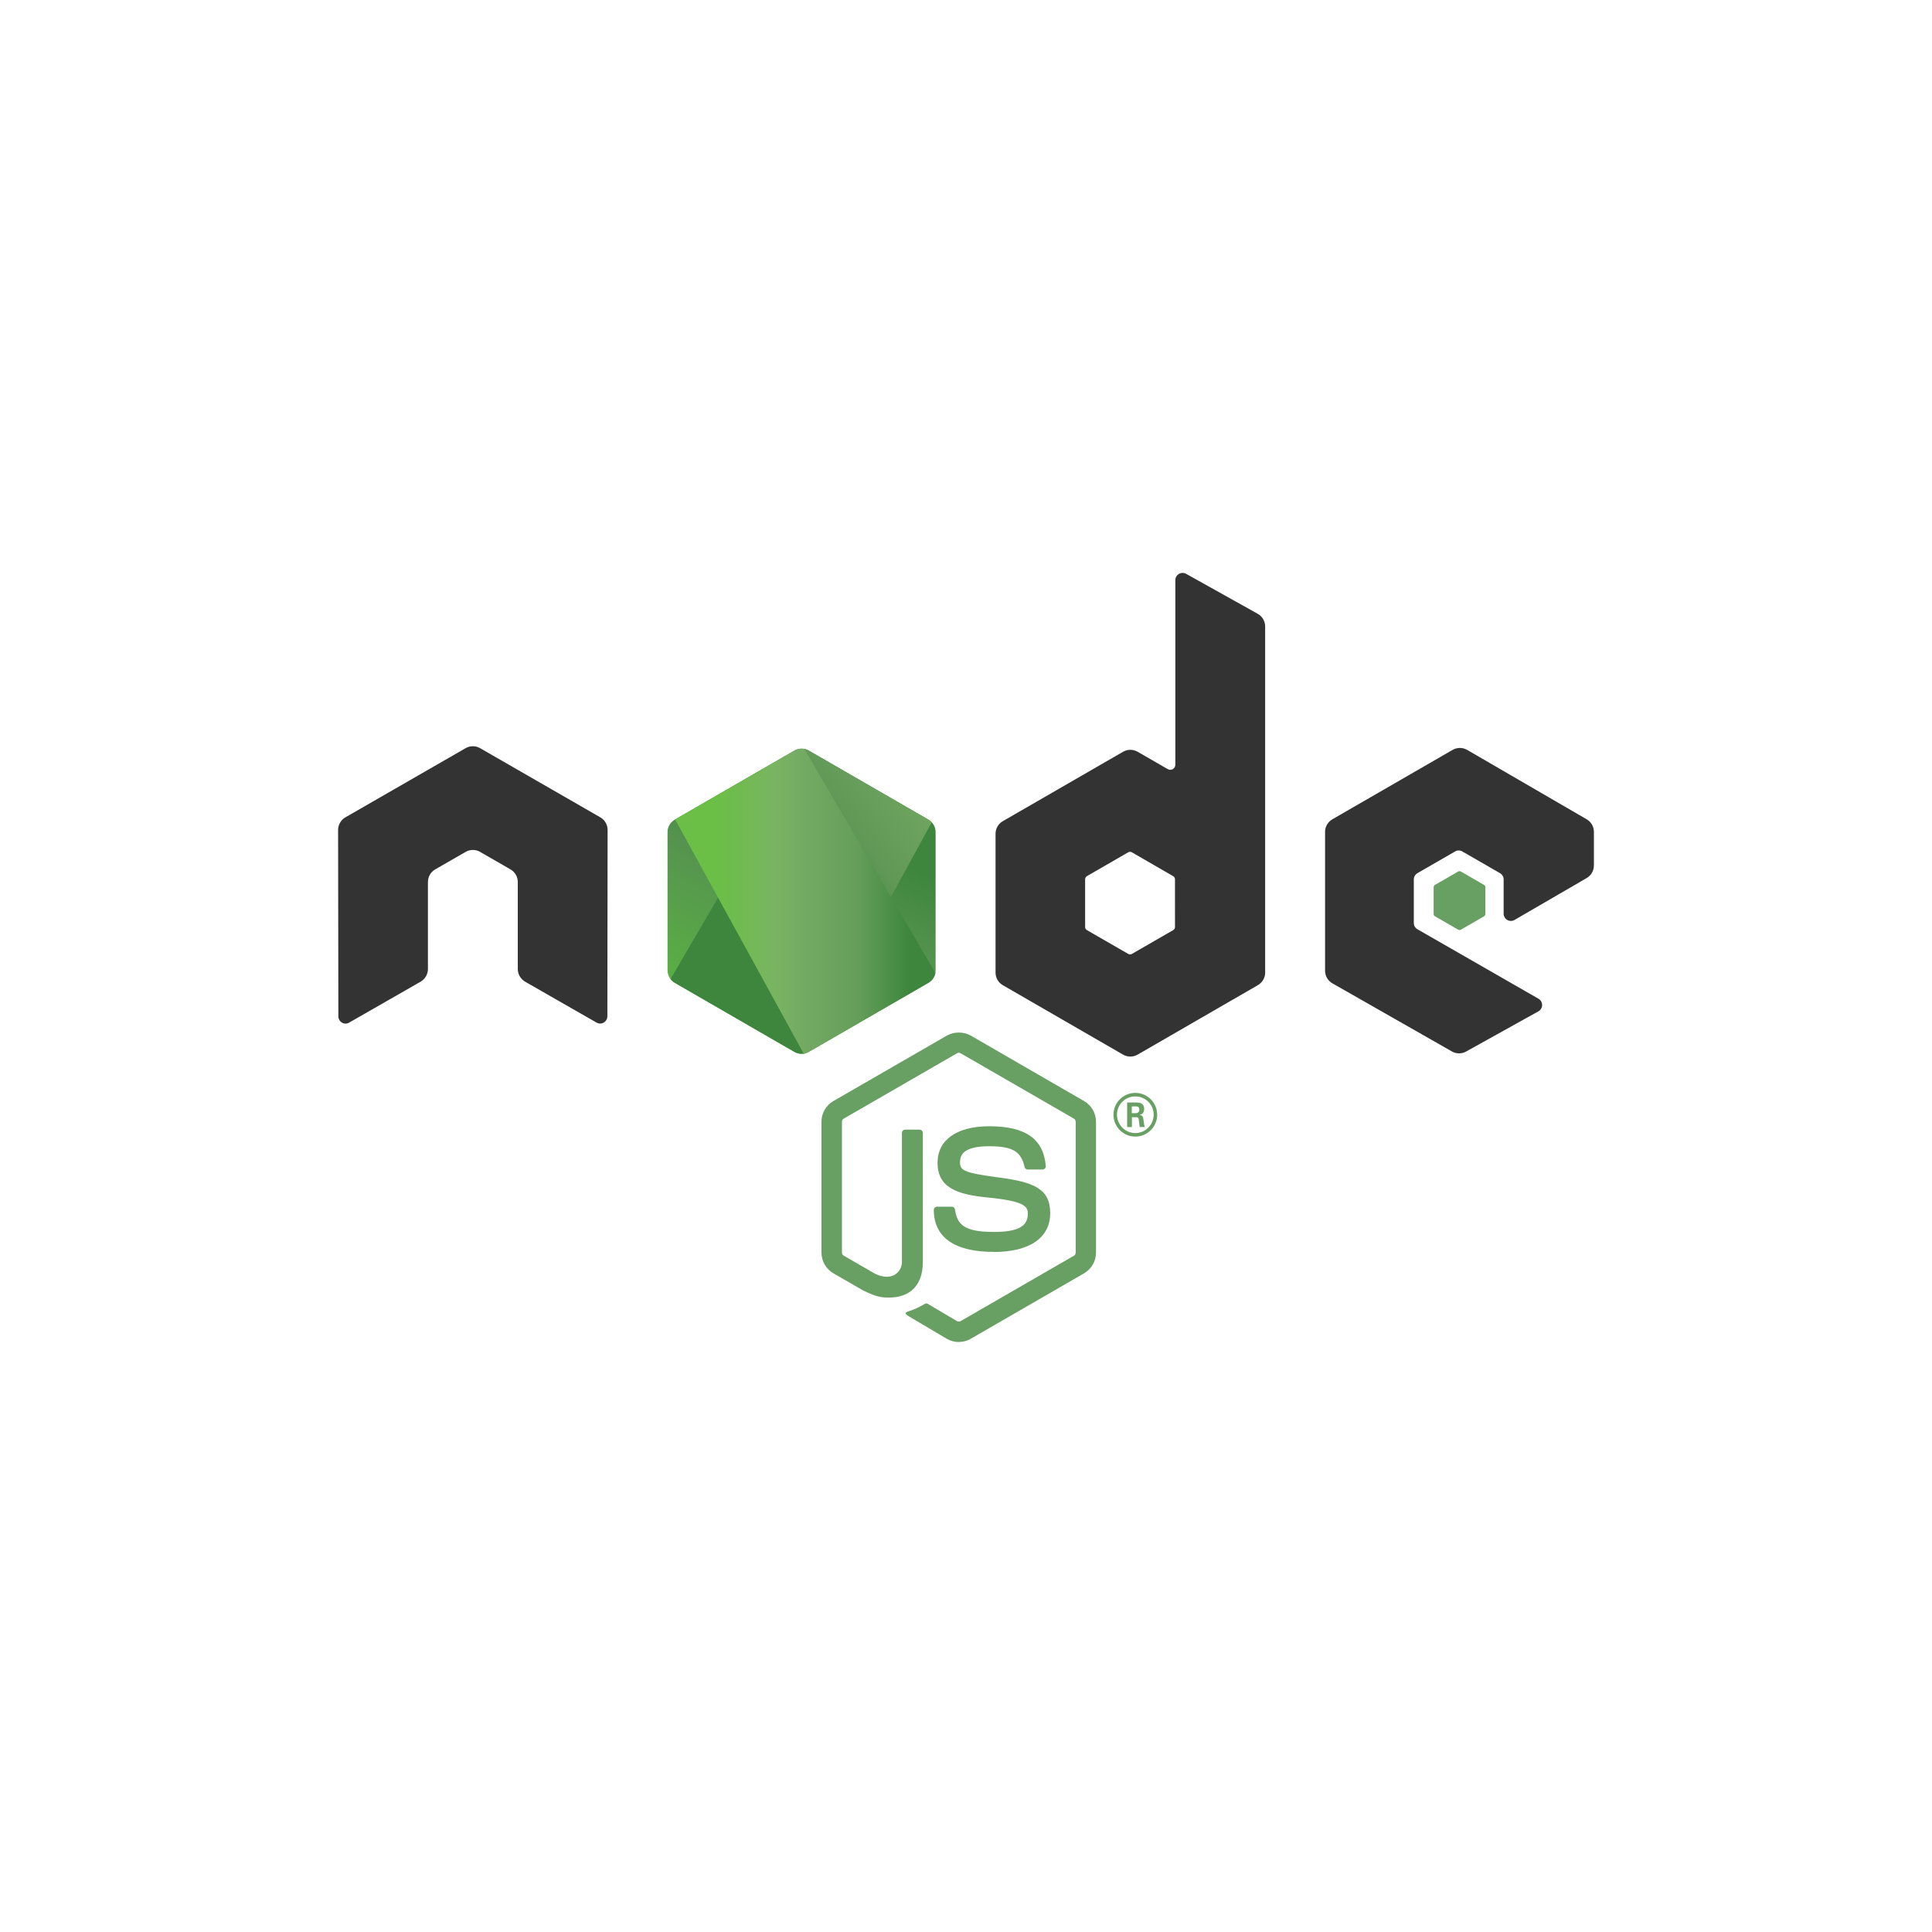 <?xml version="1.0" encoding="UTF-8" standalone="no"?><!DOCTYPE svg PUBLIC "-//W3C//DTD SVG 1.1//EN" "http://www.w3.org/Graphics/SVG/1.1/DTD/svg11.dtd"><svg width="100%" height="100%" viewBox="0 0 150 150" version="1.1" xmlns="http://www.w3.org/2000/svg" xmlns:xlink="http://www.w3.org/1999/xlink" xml:space="preserve" xmlns:serif="http://www.serif.com/" style="fill-rule:evenodd;clip-rule:evenodd;stroke-linejoin:round;stroke-miterlimit:1.414;"><g id="node"><path d="M74.441,104.195c-0.322,0 -0.642,-0.085 -0.924,-0.247l-2.939,-1.74c-0.439,-0.246 -0.225,-0.333 -0.08,-0.383c0.585,-0.205 0.704,-0.251 1.329,-0.606c0.065,-0.037 0.151,-0.024 0.218,0.016l2.259,1.34c0.081,0.044 0.197,0.044 0.273,0l8.805,-5.083c0.081,-0.046 0.134,-0.141 0.134,-0.238l0,-10.16c0,-0.102 -0.053,-0.192 -0.136,-0.243l-8.802,-5.078c-0.081,-0.049 -0.189,-0.049 -0.271,0l-8.8,5.078c-0.085,0.049 -0.139,0.143 -0.139,0.24l0,10.161c0,0.097 0.053,0.189 0.137,0.236l2.411,1.393c1.309,0.654 2.109,-0.117 2.109,-0.893l0,-10.028c0,-0.144 0.112,-0.254 0.256,-0.254l1.115,0c0.139,0 0.253,0.11 0.253,0.254l0,10.032c0,1.746 -0.952,2.749 -2.607,2.749c-0.509,0 -0.91,0 -2.03,-0.551l-2.31,-1.331c-0.571,-0.331 -0.923,-0.948 -0.923,-1.607l0,-10.161c0,-0.661 0.352,-1.278 0.923,-1.604l8.814,-5.085c0.558,-0.315 1.298,-0.315 1.852,0l8.803,5.087c0.568,0.328 0.923,0.943 0.923,1.605l0,10.16c0,0.659 -0.355,1.274 -0.923,1.605l-8.803,5.084c-0.282,0.163 -0.602,0.247 -0.928,0.247" style="fill:#689f63;fill-rule:nonzero;"/><path d="M77.16,97.194c-3.852,0 -4.66,-1.769 -4.66,-3.252c0,-0.141 0.114,-0.254 0.255,-0.254l1.137,0c0.126,0 0.232,0.092 0.252,0.216c0.171,1.159 0.683,1.743 3.012,1.743c1.856,0 2.645,-0.419 2.645,-1.403c0,-0.567 -0.225,-0.988 -3.107,-1.27c-2.412,-0.238 -3.902,-0.769 -3.902,-2.697c0,-1.777 1.499,-2.835 4.01,-2.835c2.819,0 4.216,0.979 4.392,3.081c0.007,0.073 -0.02,0.144 -0.068,0.197c-0.049,0.05 -0.117,0.081 -0.187,0.081l-1.144,0c-0.119,0 -0.223,-0.084 -0.247,-0.198c-0.276,-1.219 -0.941,-1.609 -2.751,-1.609c-2.025,0 -2.261,0.705 -2.261,1.234c0,0.641 0.278,0.829 3.011,1.19c2.706,0.36 3.991,0.866 3.991,2.769c0,1.917 -1.6,3.017 -4.39,3.017m10.724,-10.776l0.296,0c0.242,0 0.289,-0.169 0.289,-0.269c0,-0.26 -0.179,-0.26 -0.278,-0.26l-0.304,0l-0.003,0.529Zm-0.359,-0.833l0.655,0c0.225,0 0.665,0 0.665,0.503c0,0.35 -0.224,0.423 -0.359,0.467c0.262,0.018 0.28,0.19 0.315,0.432c0.018,0.152 0.047,0.414 0.1,0.503l-0.404,0c-0.011,-0.089 -0.073,-0.574 -0.073,-0.6c-0.026,-0.108 -0.063,-0.161 -0.198,-0.161l-0.333,0l0,0.763l-0.368,0l0,-1.907Zm-0.787,0.948c0,0.789 0.637,1.428 1.42,1.428c0.789,0 1.426,-0.652 1.426,-1.428c0,-0.791 -0.646,-1.419 -1.428,-1.419c-0.772,0 -1.42,0.619 -1.42,1.417m3.121,0.006c0,0.935 -0.765,1.697 -1.697,1.697c-0.926,0 -1.697,-0.753 -1.697,-1.697c0,-0.961 0.789,-1.697 1.697,-1.697c0.915,0 1.695,0.739 1.695,1.697" style="fill:#689f63;fill-rule:nonzero;"/><path d="M47.174,64.438c0,-0.405 -0.214,-0.778 -0.564,-0.979l-9.335,-5.371c-0.158,-0.093 -0.334,-0.142 -0.513,-0.148l-0.097,0c-0.179,0.006 -0.355,0.055 -0.515,0.148l-9.335,5.371c-0.348,0.203 -0.565,0.575 -0.565,0.981l0.02,14.467c0,0.2 0.104,0.388 0.28,0.487c0.172,0.106 0.388,0.106 0.56,0l5.55,-3.178c0.35,-0.209 0.564,-0.577 0.564,-0.979l0,-6.759c0,-0.403 0.214,-0.775 0.563,-0.976l2.363,-1.361c0.176,-0.101 0.368,-0.151 0.564,-0.151c0.193,0 0.39,0.049 0.561,0.151l2.362,1.36c0.349,0.201 0.564,0.573 0.564,0.977l0,6.758c0,0.401 0.217,0.771 0.565,0.979l5.546,3.176c0.175,0.103 0.391,0.103 0.565,0c0.171,-0.1 0.279,-0.287 0.279,-0.487l0.018,-14.466Zm44.052,7.533c0,0.101 -0.054,0.194 -0.141,0.244l-3.207,1.848c-0.087,0.05 -0.194,0.05 -0.281,0l-3.207,-1.848c-0.088,-0.05 -0.141,-0.144 -0.141,-0.244l0,-3.702c0,-0.101 0.053,-0.194 0.139,-0.245l3.205,-1.851c0.088,-0.051 0.196,-0.051 0.284,0l3.207,1.851c0.088,0.051 0.141,0.144 0.141,0.245l0.001,3.702Zm0.866,-27.419c-0.175,-0.097 -0.388,-0.094 -0.561,0.006c-0.172,0.102 -0.278,0.287 -0.278,0.487l0,14.327c0,0.141 -0.075,0.271 -0.197,0.341c-0.121,0.071 -0.272,0.071 -0.394,0l-2.339,-1.347c-0.348,-0.201 -0.777,-0.201 -1.127,0l-9.338,5.39c-0.349,0.2 -0.564,0.573 -0.564,0.974l0,10.782c0,0.404 0.215,0.774 0.564,0.977l9.338,5.393c0.349,0.2 0.779,0.2 1.128,0l9.339,-5.396c0.348,-0.202 0.564,-0.573 0.564,-0.976l0,-26.872c0,-0.409 -0.223,-0.785 -0.58,-0.985l-5.555,-3.101Zm31.098,23.62c0.346,-0.202 0.56,-0.574 0.56,-0.975l0,-2.613c0,-0.402 -0.214,-0.773 -0.561,-0.975l-9.279,-5.387c-0.351,-0.203 -0.781,-0.203 -1.131,0l-9.336,5.389c-0.351,0.203 -0.565,0.573 -0.565,0.976l0,10.778c0,0.405 0.219,0.78 0.569,0.981l9.277,5.287c0.341,0.196 0.76,0.199 1.106,0.007l5.612,-3.119c0.176,-0.099 0.288,-0.286 0.288,-0.489c0,-0.203 -0.108,-0.392 -0.284,-0.492l-9.393,-5.391c-0.177,-0.099 -0.285,-0.286 -0.285,-0.487l0,-3.381c0,-0.202 0.106,-0.388 0.282,-0.488l2.923,-1.686c0.174,-0.102 0.388,-0.102 0.562,0l2.925,1.686c0.174,0.099 0.282,0.286 0.282,0.487l0,2.658c0,0.2 0.108,0.388 0.282,0.489c0.174,0.099 0.39,0.099 0.564,-0.002l5.602,-3.253Z" style="fill:#333;"/><path d="M113.208,67.667c0.066,-0.039 0.149,-0.039 0.216,0l1.792,1.034c0.067,0.039 0.108,0.11 0.108,0.187l0,2.07c0,0.077 -0.041,0.149 -0.108,0.187l-1.792,1.034c-0.067,0.039 -0.15,0.039 -0.216,0l-1.791,-1.034c-0.068,-0.038 -0.11,-0.11 -0.11,-0.187l0,-2.07c0,-0.077 0.039,-0.148 0.108,-0.187l1.793,-1.034Z" style="fill:#689f63;"/><clipPath id="_clip1"><path d="M61.674,58.276l-9.285,5.359c-0.348,0.201 -0.562,0.571 -0.562,0.971l0,10.727c0,0.4 0.214,0.771 0.562,0.971l9.286,5.364c0.347,0.2 0.775,0.2 1.122,0l9.284,-5.364c0.346,-0.2 0.56,-0.571 0.56,-0.971l0,-10.727c0,-0.4 -0.214,-0.77 -0.562,-0.971l-9.283,-5.359c-0.174,-0.1 -0.368,-0.15 -0.562,-0.15c-0.194,0 -0.388,0.05 -0.562,0.15"/></clipPath><g clip-path="url(#_clip1)"><path d="M82.025,62.725l-26.166,-12.825l-13.415,27.368l26.164,12.826l13.417,-27.369Z" style="fill:url(#_Linear2);fill-rule:nonzero;"/></g><clipPath id="_clip3"><path d="M52.058,76.014c0.088,0.115 0.199,0.215 0.33,0.29l7.966,4.601l1.326,0.763c0.199,0.114 0.425,0.163 0.647,0.146c0.074,-0.006 0.148,-0.02 0.22,-0.04l9.794,-17.932c-0.075,-0.082 -0.163,-0.15 -0.261,-0.207l-6.08,-3.511l-3.214,-1.85c-0.091,-0.052 -0.19,-0.09 -0.291,-0.116l-10.437,17.856Z"/></clipPath><g clip-path="url(#_clip3)"><path d="M40.745,66.519l18.475,25.005l24.434,-18.052l-18.477,-25.005l-24.432,18.052Z" style="fill:url(#_Linear4);fill-rule:nonzero;"/></g><clipPath id="_clip5"><path d="M62.123,58.132c-0.156,0.015 -0.308,0.064 -0.449,0.144l-9.259,5.344l9.985,18.185c0.138,-0.019 0.275,-0.066 0.398,-0.137l9.286,-5.364c0.287,-0.166 0.483,-0.447 0.542,-0.766l-10.178,-17.388c-0.075,-0.014 -0.15,-0.022 -0.227,-0.022c-0.031,0 -0.062,0.001 -0.093,0.004"/></clipPath><g clip-path="url(#_clip5)"><rect x="52.415" y="58.128" width="20.207" height="23.678" style="fill:url(#_Linear6);fill-rule:nonzero;"/></g></g><defs><linearGradient id="_Linear2" x1="0" y1="0" x2="1" y2="0" gradientUnits="userSpaceOnUse" gradientTransform="matrix(-13.415,27.367,-27.367,-13.415,-3158.98,-1526.01)"><stop offset="0" style="stop-color:#3e863d;stop-opacity:1"/><stop offset="0.3" style="stop-color:#3e863d;stop-opacity:1"/><stop offset="0.5" style="stop-color:#55934f;stop-opacity:1"/><stop offset="0.8" style="stop-color:#5aad45;stop-opacity:1"/><stop offset="1" style="stop-color:#5aad45;stop-opacity:1"/></linearGradient><linearGradient id="_Linear4" x1="0" y1="0" x2="1" y2="0" gradientUnits="userSpaceOnUse" gradientTransform="matrix(24.435,-18.055,18.055,24.435,3217.49,4365.88)"><stop offset="0" style="stop-color:#3e863d;stop-opacity:1"/><stop offset="0.57" style="stop-color:#3e863d;stop-opacity:1"/><stop offset="0.72" style="stop-color:#619857;stop-opacity:1"/><stop offset="1" style="stop-color:#76ac64;stop-opacity:1"/></linearGradient><linearGradient id="_Linear6" x1="0" y1="0" x2="1" y2="0" gradientUnits="userSpaceOnUse" gradientTransform="matrix(20.204,0,0,20.204,52.433,4921.01)"><stop offset="0" style="stop-color:#6bbf47;stop-opacity:1"/><stop offset="0.16" style="stop-color:#6bbf47;stop-opacity:1"/><stop offset="0.38" style="stop-color:#79b461;stop-opacity:1"/><stop offset="0.47" style="stop-color:#75ac64;stop-opacity:1"/><stop offset="0.7" style="stop-color:#659e5a;stop-opacity:1"/><stop offset="0.9" style="stop-color:#3e863d;stop-opacity:1"/><stop offset="1" style="stop-color:#3e863d;stop-opacity:1"/></linearGradient></defs></svg>